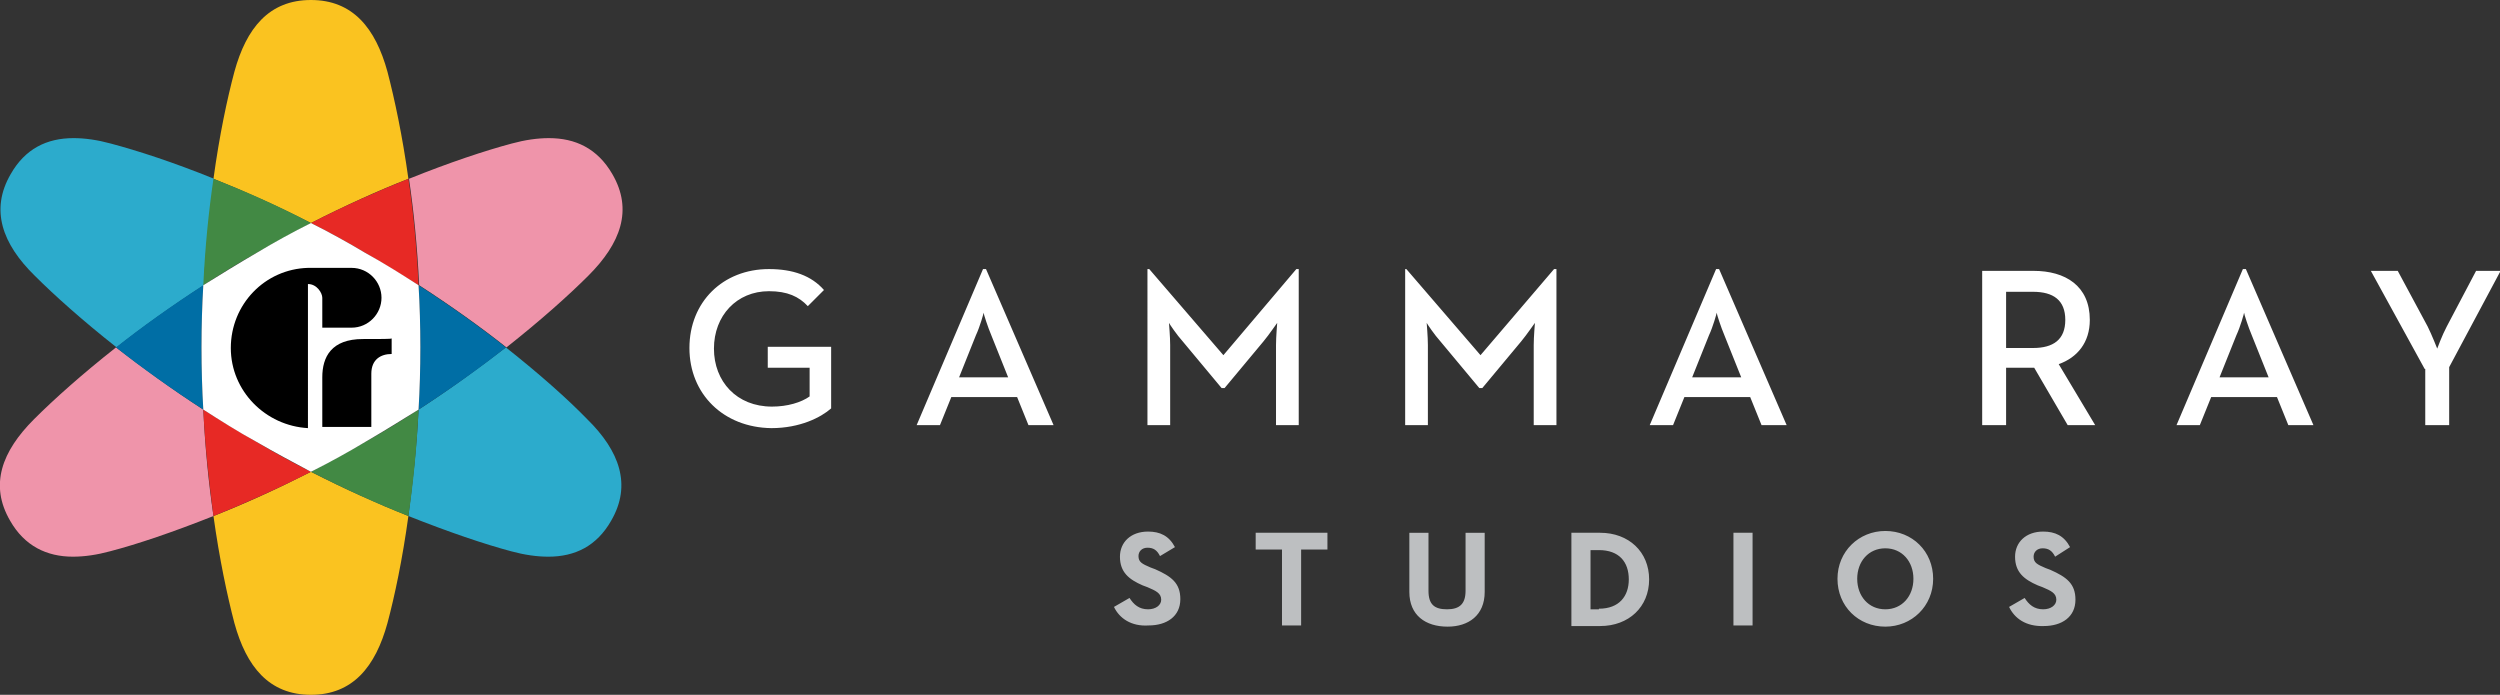 <?xml version="1.0" encoding="UTF-8"?> <svg xmlns="http://www.w3.org/2000/svg" version="1.1" id="Artwork" x="0" y="0" viewBox="0 0 418.1 116.2" xml:space="preserve"><rect x="0" y="0" width="418.1" height="116.2" fill="#333333" stroke="none"/><style>.st0{fill:#fac320}.st1{fill:#2cabcc}.st2{fill:#428944}.st3{fill:#ef94aa}.st4{fill:#e72925}.st5{fill:#006ea5}.st6{fill:#fff}.st7{fill:#bdbfc1}</style><g id="Landscape__x28_scale_x29_"><path class="st0" d="M52 78.9c-5.7 2.9-11.2 5.4-16.3 7.4 1 7.2 2.3 13.3 3.5 17.9 2 7.3 5.8 12 12.8 12 7 0 10.8-4.7 12.8-12 1.2-4.5 2.5-10.6 3.5-17.9-5-2-10.6-4.5-16.3-7.4M52 0c-7 0-10.8 4.7-12.8 12-1.2 4.5-2.5 10.6-3.5 17.9 5 2 10.6 4.5 16.3 7.4 5.7-2.9 11.2-5.4 16.3-7.4-1-7.2-2.3-13.3-3.5-17.9C62.8 4.7 59 0 52 0"></path><path class="st1" d="M12.3 23.1c-4.5 0-8.1 1.8-10.5 6-3.5 6-1.4 11.7 4 17 3.3 3.3 8 7.5 13.7 12 4.3-3.4 9.2-6.9 14.6-10.4.3-6.4 1-12.4 1.7-17.8-6.9-2.8-12.8-4.7-17.3-5.9-2.2-.6-4.3-.9-6.2-.9M84.6 58.1C80.3 61.4 75.4 65 70 68.5c-.3 6.4-1 12.4-1.7 17.8C75.1 89 81 91 85.5 92.2c2.2.6 4.3.9 6.2.9 4.5 0 8.1-1.8 10.5-6 3.5-6 1.4-11.7-4-17-3.2-3.3-7.9-7.5-13.6-12"></path><path class="st2" d="M35.7 29.9c-.8 5.4-1.4 11.4-1.7 17.8 2.8-1.8 5.8-3.7 8.9-5.4 3.1-1.8 6.1-3.4 9.1-5-5.7-3-11.2-5.4-16.3-7.4M70 68.5c-2.8 1.8-5.8 3.7-8.9 5.4-3.1 1.8-6.1 3.4-9.1 5 5.7 2.9 11.2 5.4 16.3 7.4.8-5.4 1.4-11.4 1.7-17.8"></path><path class="st3" d="M91.8 23.1c-1.9 0-4 .3-6.2.9-4.5 1.2-10.5 3.2-17.2 5.9.8 5.4 1.4 11.4 1.7 17.8 5.4 3.5 10.3 7 14.6 10.4 5.7-4.5 10.4-8.7 13.7-12 5.4-5.4 7.5-11 4-17-2.5-4.3-6.2-6-10.6-6M19.4 58.1c-5.7 4.5-10.4 8.7-13.7 12-5.4 5.4-7.5 11-4 17 2.4 4.2 6.1 6 10.5 6 1.9 0 4-.3 6.2-.9C23 91 28.9 89 35.7 86.3c-.8-5.4-1.4-11.4-1.7-17.8-5.4-3.5-10.3-7.1-14.6-10.4"></path><path class="st4" d="M68.3 29.9c-5 2-10.6 4.5-16.3 7.4 3 1.5 6.1 3.2 9.1 5 3.1 1.8 6 3.6 8.9 5.4-.3-6.5-.9-12.5-1.7-17.8M34 68.5c.3 6.4 1 12.4 1.7 17.8 5-2 10.6-4.5 16.3-7.4-3-1.5-6.1-3.2-9.1-5-3.1-1.8-6.1-3.6-8.9-5.4"></path><path class="st5" d="M34 47.7c-5.4 3.5-10.3 7-14.6 10.4 4.3 3.4 9.2 6.9 14.6 10.4-.2-3.4-.3-6.8-.3-10.4 0-3.6.1-7.1.3-10.4M70 47.7c.2 3.4.3 6.8.3 10.4 0 3.6-.1 7-.3 10.4 5.4-3.5 10.3-7 14.6-10.4-4.3-3.4-9.2-6.9-14.6-10.4"></path><path class="st6" d="M52 37.3c-3 1.5-6.1 3.2-9.1 5-3.1 1.8-6 3.6-8.9 5.4-.2 3.4-.3 6.8-.3 10.4 0 3.6.1 7 .3 10.4 2.8 1.8 5.8 3.7 8.9 5.4 3.1 1.8 6.1 3.4 9.1 5 3-1.5 6.1-3.2 9.1-5 3.1-1.8 6-3.6 8.9-5.4.2-3.4.3-6.8.3-10.4 0-3.6-.1-7-.3-10.4-2.8-1.8-5.8-3.7-8.9-5.4-3-1.8-6.1-3.5-9.1-5"></path><g><path d="M53.9 54.8h4.9c2.8 0 5-2.3 5-5s-2.2-5-5-5h-7.3c-7.2.2-12.9 6.1-12.9 13.4 0 7.2 5.8 13 12.9 13.4V47.5c1.5 0 2.4 1.5 2.4 2.3v5z"></path><path d="M60.7 56.7c-5.3 0-6.8 3-6.8 6.4v8.3h8.2v-8.9c0-2.4 1.6-3.3 3.4-3.3v-2.6c-.1.1-1.8.1-4.8.1z"></path></g><g><path class="st6" d="M115.3 58.2c0-7.7 5.6-13.2 13.3-13.2 4 0 7.1 1.1 9.2 3.5l-2.7 2.7c-1.5-1.6-3.4-2.5-6.5-2.5-5.4 0-9.2 4.1-9.2 9.6s3.8 9.7 9.7 9.7c2.6 0 4.9-.7 6.3-1.7v-4.8h-7V58H139v10.3c-1.7 1.5-5.2 3.3-10 3.3-8-.1-13.7-5.7-13.7-13.4zM164.4 45h.5l11.3 26.1H172l-1.9-4.7h-11l-1.9 4.7h-3.9L164.4 45zm4.2 18.1l-2.8-7c-.6-1.4-1.3-3.6-1.3-3.8 0 .1-.6 2.3-1.3 3.8l-2.8 7h8.2zM191.8 45h.4l12.4 14.4L216.8 45h.4v26.1h-3.8V57.7c0-1.4.2-3.6.2-3.7-.1.1-1.3 1.9-2.3 3.1l-6.5 7.8h-.5l-6.5-7.8c-1-1.1-2.2-2.9-2.3-3.1 0 .1.2 2.3.2 3.7v13.4h-3.8V45zM234.8 45h.4l12.4 14.4L259.9 45h.4v26.1h-3.8V57.7c0-1.4.2-3.6.2-3.7-.1.1-1.3 1.9-2.3 3.1l-6.5 7.8h-.5l-6.5-7.8c-1-1.1-2.2-2.9-2.3-3.1 0 .1.2 2.3.2 3.7v13.4H235V45zM287 45h.5l11.3 26.1h-4.2l-1.9-4.7h-11l-1.9 4.7h-3.9L287 45zm4.2 18.1l-2.8-7c-.6-1.4-1.3-3.6-1.3-3.8 0 .1-.6 2.3-1.3 3.8l-2.8 7h8.2zM331.4 45.3h8.7c5.3 0 9.4 2.5 9.4 8.2 0 3.8-2.1 6.3-5.2 7.4l6.1 10.2h-4.6l-5.6-9.6h-4.7v9.6h-4V45.3zm8.6 12.9c3.4 0 5.4-1.4 5.4-4.7 0-3.3-2-4.7-5.4-4.7h-4.5v9.4h4.5zM375.1 45h.5l11.3 26.1h-4.2l-1.9-4.7h-11l-1.9 4.7H364L375.1 45zm4.3 18.1l-2.8-7c-.6-1.4-1.3-3.6-1.3-3.8 0 .1-.6 2.3-1.3 3.8l-2.8 7h8.2zM405.5 61.7l-9-16.4h4.5l5 9.3c.7 1.4 1.6 3.7 1.6 3.7s.8-2.2 1.6-3.7l4.9-9.3h4.1l-8.6 16.1v9.7h-4v-9.4z"></path><g><path class="st7" d="M186.3 101.5l2.6-1.5c.7 1.1 1.6 1.9 3.1 1.9 1.3 0 2.2-.7 2.2-1.6 0-1.1-.9-1.5-2.3-2.1l-.8-.3c-2.3-1-3.8-2.2-3.8-4.8 0-2.4 1.8-4.2 4.7-4.2 2 0 3.5.7 4.5 2.6L194 93c-.5-1-1.1-1.4-2.1-1.4-.9 0-1.5.6-1.5 1.4 0 1 .6 1.3 2 1.9l.8.3c2.7 1.2 4.2 2.3 4.2 5 0 2.9-2.3 4.4-5.3 4.4-2.9.2-4.9-1.2-5.8-3.1zM214.4 91.9H210v-2.8h12v2.8h-4.4v12.7h-3.2V91.9zM235.7 99v-9.9h3.2v9.7c0 2.3 1 3.1 3.1 3.1s3.1-.9 3.1-3.1v-9.7h3.2V99c0 3.9-2.7 5.8-6.2 5.8-3.7 0-6.4-1.9-6.4-5.8zM262.8 89.1h4.8c4.8 0 8.2 3.2 8.2 7.8s-3.4 7.8-8.2 7.8h-4.8V89.1zm4.6 12.7c3.4 0 5-2.1 5-4.9 0-2.9-1.6-4.9-5-4.9H266v9.9h1.4zM289.9 89.1h3.2v15.5h-3.2V89.1zM307.3 96.8c0-4.6 3.6-8 8-8 4.5 0 8 3.4 8 8s-3.6 8-8 8c-4.5 0-8-3.4-8-8zm12.7 0c0-2.9-1.9-5.1-4.7-5.1-2.8 0-4.7 2.2-4.7 5.1 0 2.9 1.9 5.1 4.7 5.1 2.8 0 4.7-2.2 4.7-5.1zM336 101.5l2.6-1.5c.7 1.1 1.6 1.9 3.1 1.9 1.3 0 2.2-.7 2.2-1.6 0-1.1-.9-1.5-2.3-2.1l-.8-.3c-2.3-1-3.8-2.2-3.8-4.8 0-2.4 1.8-4.2 4.7-4.2 2 0 3.5.7 4.5 2.6l-2.5 1.6c-.5-1-1.1-1.4-2.1-1.4-.9 0-1.5.6-1.5 1.4 0 1 .6 1.3 2 1.9l.8.3c2.7 1.2 4.2 2.3 4.2 5 0 2.9-2.3 4.4-5.3 4.4-3 .1-4.9-1.3-5.8-3.2z"></path></g></g></g></svg> 